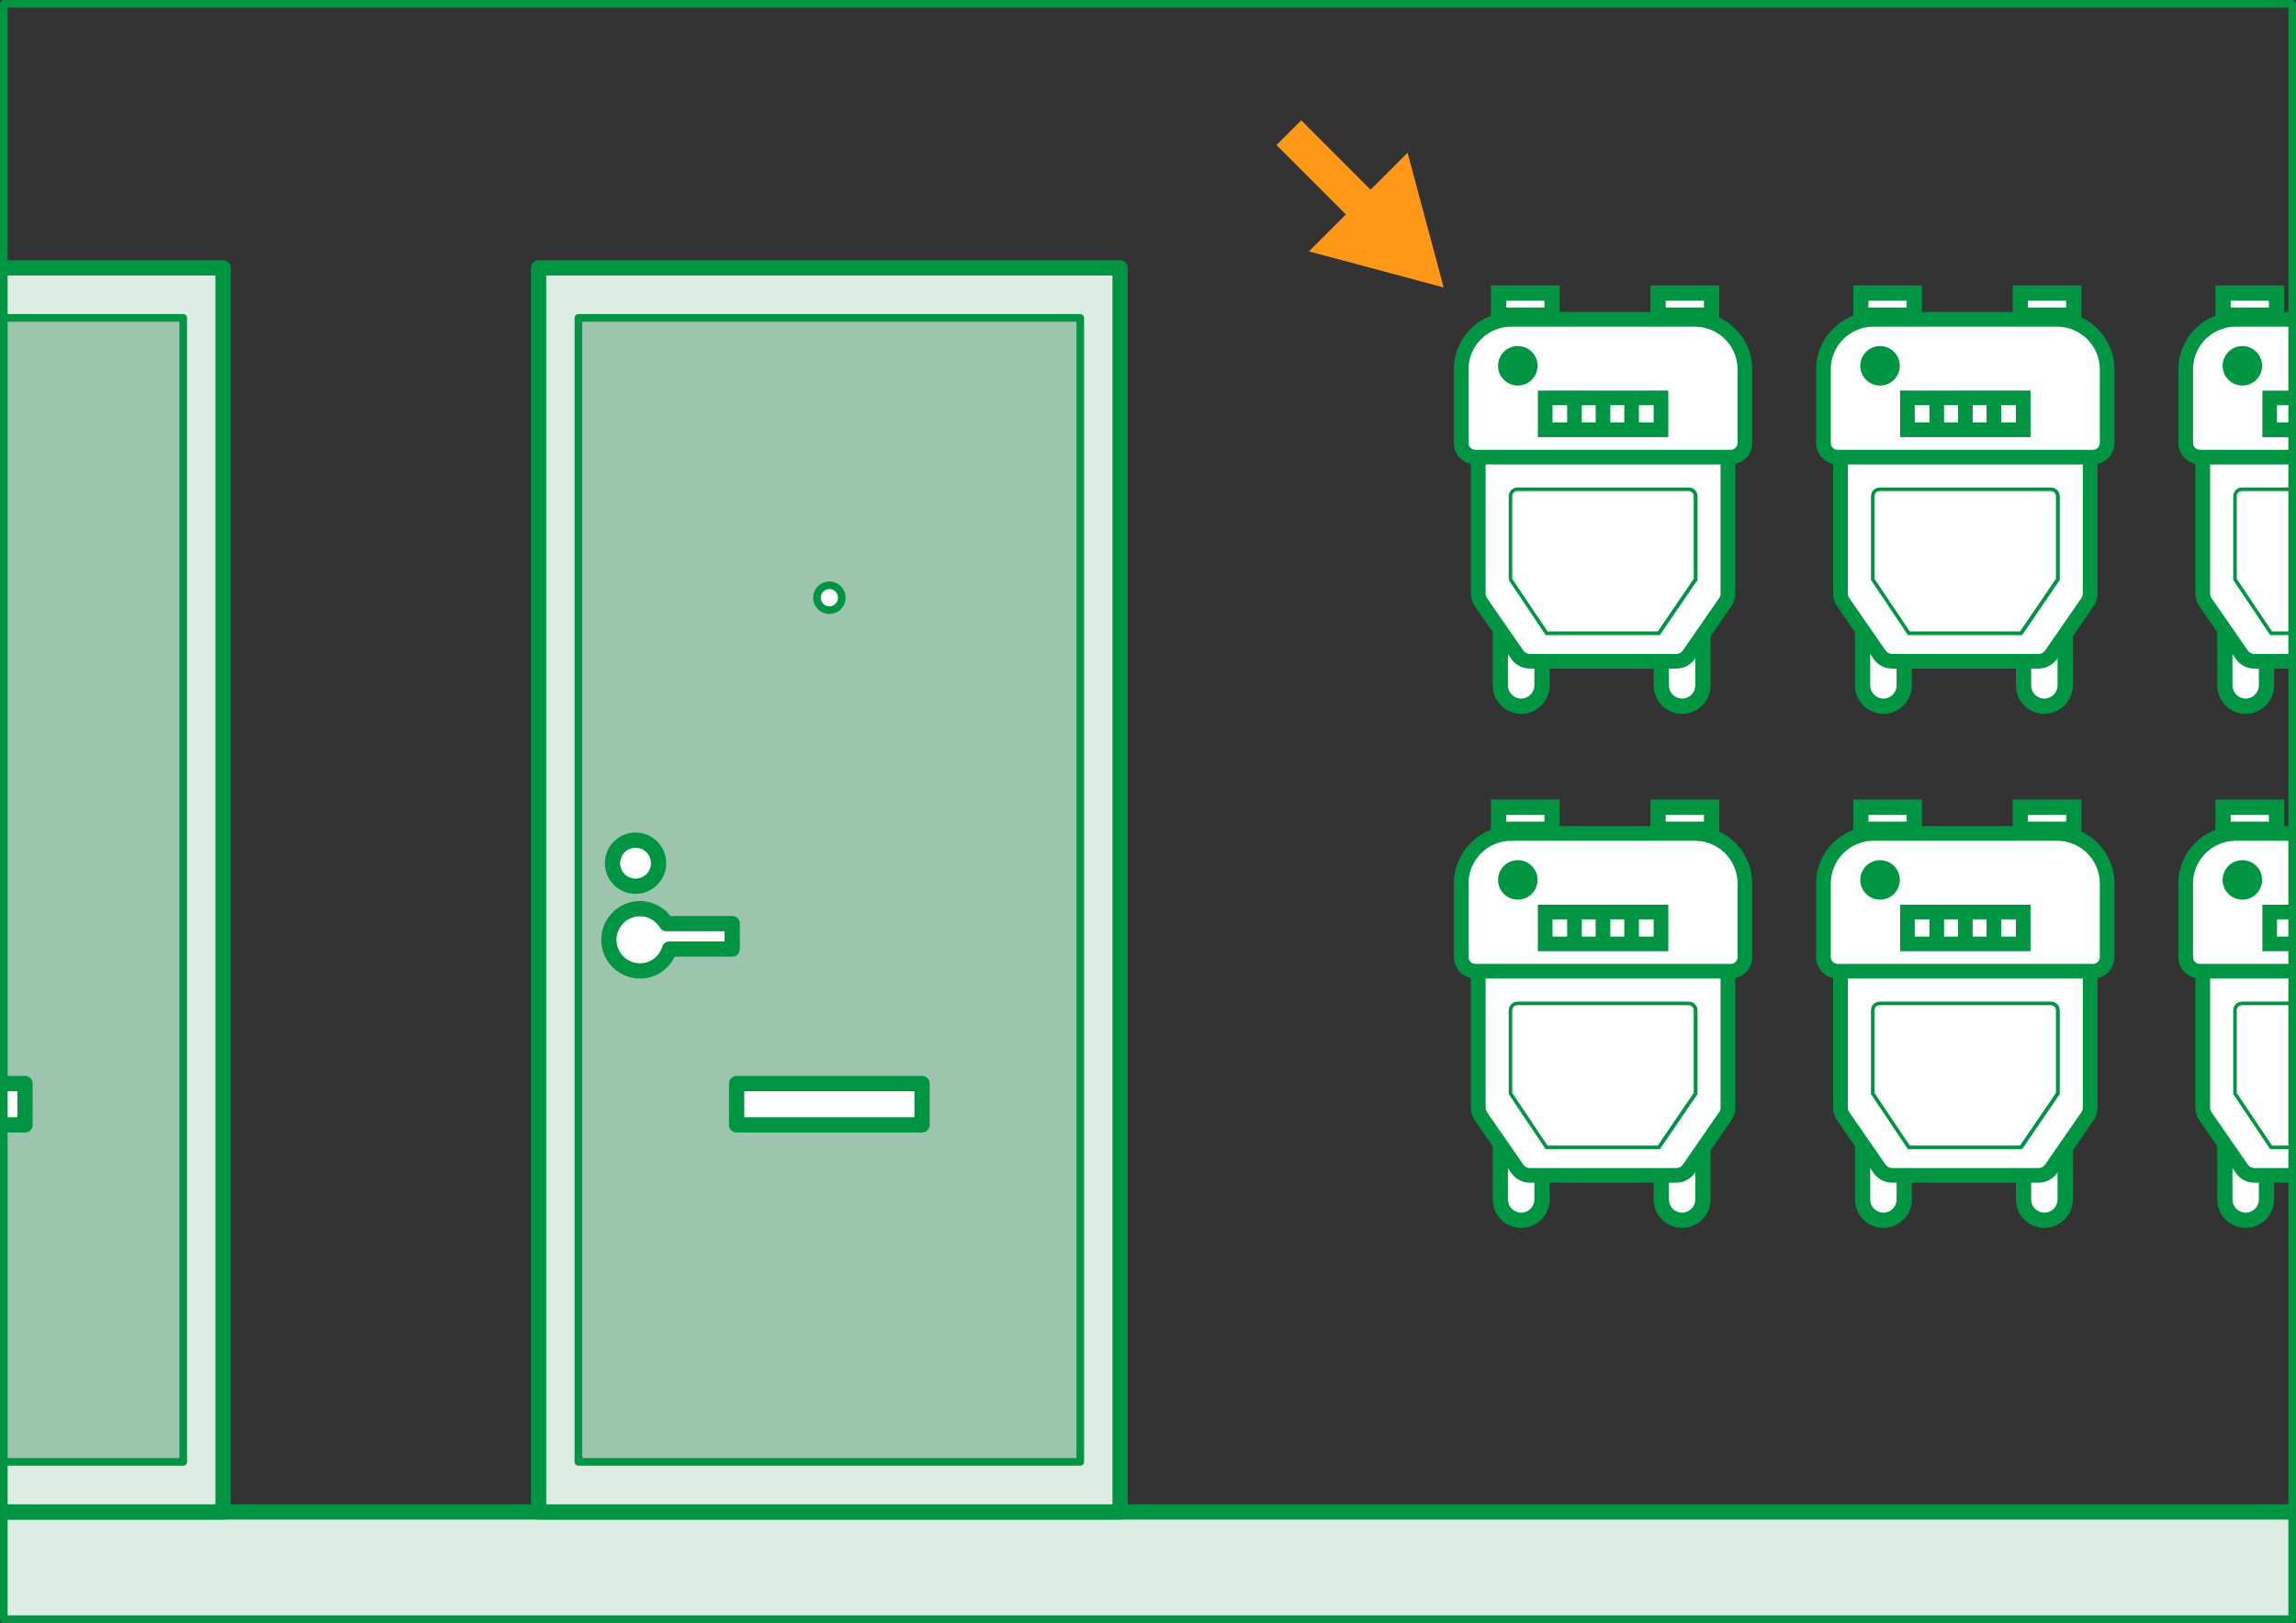 <?xml version="1.0" encoding="UTF-8"?>
<svg id="_レイヤー_2" data-name="レイヤー 2" xmlns="http://www.w3.org/2000/svg" xmlns:xlink="http://www.w3.org/1999/xlink" viewBox="0 0 301 212.74">
  <rect x="0" y="0" width="301" height="212.74" fill="#333333" stroke="none"/>
  <defs>
    <style>
      .cls-1 {
        fill: #009543;
      }

      .cls-1, .cls-2, .cls-3, .cls-4 {
        stroke-width: 0px;
      }

      .cls-2, .cls-5 {
        fill: none;
      }

      .cls-3 {
        fill: #ff9817;
      }

      .cls-5, .cls-6, .cls-7, .cls-8, .cls-9 {
        stroke: #009543;
        stroke-linecap: round;
        stroke-linejoin: round;
      }

      .cls-6 {
        fill: #ddede4;
      }

      .cls-6, .cls-9 {
        stroke-width: 2px;
      }

      .cls-10 {
        clip-path: url(#clippath);
      }

      .cls-7 {
        fill: #9dc4ad;
      }

      .cls-4, .cls-8, .cls-9 {
        fill: #fff;
      }
    </style>
    <clipPath id="clippath">
      <rect class="cls-2" x=".5" y=".5" width="300" height="211.74"/>
    </clipPath>
  </defs>
  <g id="_レイヤー_2-2" data-name=" レイヤー 2">
    <g id="_レイヤー_2-2" data-name=" レイヤー 2-2">
      <g>
        <g class="cls-10">
          <g>
            <rect class="cls-6" x="-10.37" y="198.19" width="321.72" height="23.48"/>
            <g>
              <g>
                <rect class="cls-6" x="70.61" y="35.11" width="76.23" height="163.08"/>
                <rect class="cls-7" x="75.83" y="41.67" width="65.79" height="149.96"/>
                <circle class="cls-8" cx="108.73" cy="78.35" r="1.63"/>
                <circle class="cls-9" cx="83.32" cy="113.15" r="3.02"/>
                <path class="cls-9" d="M96,121.07h-8.63c-.72-1.17-1.99-1.96-3.47-1.96-2.25,0-4.08,1.83-4.08,4.08s1.82,4.08,4.08,4.08c1.83,0,3.36-1.21,3.87-2.87h8.22v-3.33h.01Z"/>
                <rect class="cls-9" x="96.57" y="142.04" width="24.31" height="5.41"/>
              </g>
              <g>
                <rect class="cls-6" x="-46.99" y="35.11" width="76.23" height="163.08"/>
                <rect class="cls-7" x="-41.77" y="41.67" width="65.79" height="149.96"/>
                <rect class="cls-9" x="-21.03" y="142.04" width="24.31" height="5.41"/>
              </g>
            </g>
            <g>
              <g>
                <g>
                  <g>
                    <path class="cls-4" d="M199.42,92.57c-1.51,0-2.73-1.23-2.73-2.73v-13.17c0-1.51,1.22-2.73,2.73-2.73s2.73,1.23,2.73,2.73v13.17c0,1.51-1.23,2.73-2.73,2.73Z"/>
                    <path class="cls-1" d="M199.42,74.94c.95,0,1.73.78,1.73,1.73v13.17c0,.95-.78,1.73-1.73,1.73s-1.73-.78-1.73-1.73v-13.17c0-.95.78-1.73,1.73-1.73M199.42,72.94c-2.06,0-3.73,1.67-3.73,3.73v13.17c0,2.06,1.67,3.73,3.73,3.73s3.73-1.67,3.73-3.73v-13.17c0-2.06-1.67-3.73-3.73-3.73h0Z"/>
                  </g>
                  <g>
                    <path class="cls-4" d="M220.52,92.57c-1.51,0-2.73-1.23-2.73-2.73v-13.17c0-1.51,1.22-2.73,2.73-2.73s2.73,1.23,2.73,2.73v13.17c0,1.51-1.23,2.73-2.73,2.73Z"/>
                    <path class="cls-1" d="M220.52,74.94c.95,0,1.73.78,1.73,1.73v13.17c0,.95-.78,1.73-1.73,1.73s-1.73-.78-1.73-1.73v-13.17c0-.95.78-1.73,1.73-1.73M220.52,72.94c-2.06,0-3.73,1.67-3.73,3.73v13.17c0,2.06,1.67,3.73,3.73,3.73s3.73-1.67,3.73-3.73v-13.17c0-2.06-1.67-3.73-3.73-3.73h0Z"/>
                  </g>
                  <g>
                    <path class="cls-4" d="M200.55,86.68c-.65,0-1.27-.32-1.64-.86l-4.77-6.89c-.23-.34-.35-.73-.35-1.13v-20.5h32.73v20.5c0,.41-.12.8-.35,1.13l-4.77,6.89c-.37.54-.99.86-1.64.86h-19.21Z"/>
                    <path class="cls-1" d="M225.56,58.26v19.54c0,.21-.06.41-.18.59l-4.77,6.89c-.19.28-.51.44-.85.44h-19.2c-.34,0-.66-.17-.85-.44l-4.77-6.89c-.12-.17-.18-.38-.18-.59v-19.54h30.81M227.48,56.34h-34.65v21.46c0,.6.18,1.19.53,1.68l4.77,6.89c.55.8,1.46,1.27,2.43,1.27h19.2c.97,0,1.88-.48,2.43-1.27l4.77-6.89c.34-.49.53-1.08.53-1.68v-21.46h0Z"/>
                  </g>
                  <path class="cls-1" d="M217.59,83.25h-14.96l-4.84-7.23v-10.97c0-.63.51-1.15,1.15-1.15h22.45c.63,0,1.15.51,1.15,1.15v10.98l-4.94,7.23h0ZM202.88,82.77h14.45l4.71-6.9v-10.83c0-.37-.3-.67-.67-.67h-22.45c-.37,0-.67.3-.67.67v10.83l4.62,6.89h.01Z"/>
                  <g>
                    <rect class="cls-4" x="196.47" y="38.42" width="7.01" height="2.89"/>
                    <path class="cls-1" d="M202.47,39.42v.89h-5.01v-.89h5.01M204.47,37.42h-9.01v4.89h9.01v-4.89h0Z"/>
                  </g>
                  <g>
                    <rect class="cls-4" x="217.37" y="38.42" width="7.01" height="2.89"/>
                    <path class="cls-1" d="M223.38,39.42v.89h-5.01v-.89h5.01M225.38,37.42h-9.01v4.89h9.01v-4.89h0Z"/>
                  </g>
                  <g>
                    <path class="cls-4" d="M193.42,59.92c-1.03,0-1.86-.83-1.86-1.86v-9.64c0-3.62,2.94-6.56,6.56-6.56h24.07c3.62,0,6.56,2.94,6.56,6.56v9.64c0,1.03-.83,1.86-1.86,1.86h-33.47Z"/>
                    <path class="cls-1" d="M222.19,42.82c3.09,0,5.6,2.51,5.6,5.6v9.64c0,.5-.4.9-.9.9h-33.47c-.5,0-.9-.4-.9-.9v-9.64c0-3.09,2.51-5.6,5.6-5.6h24.07M222.19,40.9h-24.07c-4.15,0-7.52,3.37-7.52,7.52v9.64c0,1.56,1.26,2.82,2.82,2.82h33.47c1.56,0,2.82-1.26,2.82-2.82v-9.64c0-4.15-3.37-7.52-7.52-7.52h0Z"/>
                  </g>
                  <circle class="cls-1" cx="198.98" cy="47.95" r="2.59"/>
                  <g>
                    <path class="cls-1" d="M218.71,57.3h-17.1v-6.1h17.1v6.1ZM203.53,55.37h13.26v-2.26h-13.26v2.26Z"/>
                    <g>
                      <rect class="cls-1" x="209.19" y="52.06" width="1.92" height="4.28"/>
                      <rect class="cls-1" x="212.94" y="52.06" width="1.92" height="4.28"/>
                      <rect class="cls-1" x="205.45" y="52.06" width="1.92" height="4.28"/>
                    </g>
                  </g>
                </g>
                <g>
                  <g>
                    <path class="cls-4" d="M246.91,92.57c-1.51,0-2.73-1.23-2.73-2.73v-13.17c0-1.51,1.23-2.73,2.73-2.73s2.73,1.23,2.73,2.73v13.17c0,1.51-1.22,2.73-2.73,2.73Z"/>
                    <path class="cls-1" d="M246.91,74.94c.95,0,1.73.78,1.73,1.73v13.17c0,.95-.78,1.73-1.73,1.73s-1.73-.78-1.73-1.73v-13.17c0-.95.78-1.73,1.73-1.73M246.91,72.94c-2.06,0-3.73,1.67-3.73,3.73v13.17c0,2.06,1.67,3.73,3.73,3.73s3.73-1.67,3.73-3.73v-13.17c0-2.06-1.67-3.73-3.73-3.73h0Z"/>
                  </g>
                  <g>
                    <path class="cls-4" d="M268.01,92.57c-1.51,0-2.73-1.23-2.73-2.73v-13.17c0-1.51,1.23-2.73,2.73-2.73s2.73,1.23,2.73,2.73v13.17c0,1.51-1.23,2.73-2.73,2.73Z"/>
                    <path class="cls-1" d="M268.01,74.94c.95,0,1.73.78,1.73,1.73v13.17c0,.95-.78,1.73-1.73,1.73s-1.73-.78-1.73-1.73v-13.17c0-.95.78-1.73,1.73-1.73M268.01,72.94c-2.06,0-3.73,1.67-3.73,3.73v13.17c0,2.06,1.67,3.73,3.73,3.73s3.73-1.67,3.73-3.73v-13.17c0-2.06-1.67-3.73-3.73-3.73h0Z"/>
                  </g>
                  <g>
                    <path class="cls-4" d="M248.04,86.68c-.65,0-1.27-.32-1.64-.86l-4.77-6.89c-.23-.34-.35-.73-.35-1.13v-20.5h32.73v20.5c0,.41-.12.8-.35,1.13l-4.77,6.89c-.37.54-.99.86-1.64.86h-19.21Z"/>
                    <path class="cls-1" d="M273.05,58.26v19.54c0,.21-.06.41-.18.59l-4.77,6.89c-.19.28-.51.44-.85.44h-19.2c-.34,0-.66-.17-.85-.44l-4.77-6.89c-.12-.17-.18-.38-.18-.59v-19.54h30.81M274.97,56.34h-34.65v21.46c0,.6.18,1.19.53,1.68l4.77,6.89c.55.8,1.46,1.27,2.43,1.27h19.2c.97,0,1.88-.48,2.43-1.27l4.77-6.89c.34-.49.53-1.08.53-1.68v-21.46h0Z"/>
                  </g>
                  <path class="cls-1" d="M265.08,83.25h-14.96l-4.84-7.23v-10.97c0-.63.51-1.15,1.15-1.15h22.45c.63,0,1.15.51,1.15,1.15v10.98l-4.94,7.23h-.01ZM250.37,82.77h14.45l4.71-6.9v-10.83c0-.37-.3-.67-.67-.67h-22.45c-.37,0-.67.3-.67.67v10.83l4.62,6.89h.01Z"/>
                  <g>
                    <rect class="cls-4" x="243.96" y="38.42" width="7.01" height="2.89"/>
                    <path class="cls-1" d="M249.96,39.42v.89h-5.01v-.89h5.01M251.96,37.42h-9.01v4.89h9.01v-4.89h0Z"/>
                  </g>
                  <g>
                    <rect class="cls-4" x="264.86" y="38.42" width="7.01" height="2.89"/>
                    <path class="cls-1" d="M270.87,39.42v.89h-5.01v-.89h5.01M272.87,37.42h-9.01v4.89h9.01v-4.89h0Z"/>
                  </g>
                  <g>
                    <path class="cls-4" d="M240.91,59.92c-1.03,0-1.86-.83-1.86-1.86v-9.64c0-3.62,2.94-6.56,6.56-6.56h24.07c3.62,0,6.56,2.94,6.56,6.56v9.64c0,1.03-.83,1.86-1.86,1.86h-33.47Z"/>
                    <path class="cls-1" d="M269.68,42.82c3.09,0,5.6,2.51,5.6,5.6v9.64c0,.5-.4.9-.9.9h-33.47c-.5,0-.9-.4-.9-.9v-9.64c0-3.09,2.51-5.6,5.6-5.6h24.07M269.68,40.9h-24.07c-4.15,0-7.52,3.37-7.52,7.52v9.64c0,1.56,1.26,2.82,2.82,2.82h33.47c1.56,0,2.82-1.26,2.82-2.82v-9.64c0-4.15-3.37-7.52-7.52-7.52h0Z"/>
                  </g>
                  <circle class="cls-1" cx="246.47" cy="47.95" r="2.59"/>
                  <g>
                    <path class="cls-1" d="M266.2,57.3h-17.1v-6.1h17.1v6.1ZM251.02,55.37h13.26v-2.26h-13.26v2.26Z"/>
                    <g>
                      <rect class="cls-1" x="256.69" y="52.06" width="1.92" height="4.28"/>
                      <rect class="cls-1" x="260.43" y="52.06" width="1.92" height="4.28"/>
                      <rect class="cls-1" x="252.94" y="52.06" width="1.92" height="4.28"/>
                    </g>
                  </g>
                </g>
                <g>
                  <g>
                    <path class="cls-4" d="M294.4,92.57c-1.51,0-2.73-1.23-2.73-2.73v-13.17c0-1.51,1.22-2.73,2.73-2.73s2.73,1.23,2.73,2.73v13.17c0,1.51-1.23,2.73-2.73,2.73Z"/>
                    <path class="cls-1" d="M294.4,74.94c.95,0,1.73.78,1.73,1.73v13.17c0,.95-.78,1.73-1.73,1.73s-1.73-.78-1.73-1.73v-13.17c0-.95.78-1.73,1.73-1.73M294.4,72.94c-2.06,0-3.73,1.67-3.73,3.73v13.17c0,2.06,1.67,3.73,3.73,3.73s3.73-1.67,3.73-3.73v-13.17c0-2.06-1.67-3.73-3.73-3.73h0Z"/>
                  </g>
                  <g>
                    <path class="cls-4" d="M295.53,86.68c-.65,0-1.27-.32-1.64-.86l-4.77-6.89c-.23-.34-.35-.73-.35-1.13v-20.5h32.73v20.5c0,.41-.12.8-.35,1.13l-4.77,6.89c-.37.54-.99.86-1.64.86h-19.21Z"/>
                    <path class="cls-1" d="M320.54,58.26v19.54c0,.21-.06.41-.18.59l-4.77,6.89c-.19.28-.51.44-.85.44h-19.2c-.34,0-.66-.17-.85-.44l-4.77-6.89c-.12-.17-.18-.38-.18-.59v-19.54h30.81M322.46,56.34h-34.65v21.46c0,.6.18,1.19.53,1.68l4.77,6.89c.55.8,1.46,1.27,2.43,1.27h19.2c.97,0,1.88-.48,2.43-1.27l4.77-6.89c.34-.49.53-1.08.53-1.68v-21.46h0Z"/>
                  </g>
                  <path class="cls-1" d="M312.57,83.25h-14.96l-4.84-7.23v-10.97c0-.63.51-1.15,1.15-1.15h22.45c.63,0,1.15.51,1.15,1.15v10.98l-4.94,7.23h-.01ZM297.86,82.77h14.45l4.71-6.9v-10.83c0-.37-.3-.67-.67-.67h-22.45c-.37,0-.67.3-.67.67v10.83l4.62,6.89h.01Z"/>
                  <g>
                    <rect class="cls-4" x="291.45" y="38.42" width="7.01" height="2.89"/>
                    <path class="cls-1" d="M297.45,39.42v.89h-5.01v-.89h5.01M299.45,37.42h-9.01v4.89h9.01v-4.89h0Z"/>
                  </g>
                  <g>
                    <path class="cls-4" d="M288.4,59.92c-1.03,0-1.86-.83-1.86-1.86v-9.64c0-3.62,2.94-6.56,6.56-6.56h24.07c3.62,0,6.56,2.94,6.56,6.56v9.64c0,1.03-.83,1.86-1.86,1.86h-33.47Z"/>
                    <path class="cls-1" d="M317.17,42.82c3.09,0,5.6,2.51,5.6,5.6v9.64c0,.5-.4.9-.9.9h-33.47c-.5,0-.9-.4-.9-.9v-9.64c0-3.09,2.51-5.6,5.6-5.6h24.07M317.17,40.9h-24.07c-4.15,0-7.52,3.37-7.52,7.52v9.64c0,1.56,1.26,2.82,2.82,2.82h33.47c1.56,0,2.82-1.26,2.82-2.82v-9.64c0-4.15-3.37-7.52-7.52-7.52h0Z"/>
                  </g>
                  <circle class="cls-1" cx="293.97" cy="47.95" r="2.59"/>
                  <g>
                    <path class="cls-1" d="M313.69,57.3h-17.1v-6.1h17.1v6.1ZM298.51,55.37h13.26v-2.26h-13.26v2.26Z"/>
                    <rect class="cls-1" x="300.43" y="52.06" width="1.92" height="4.28"/>
                  </g>
                </g>
              </g>
              <g>
                <g>
                  <g>
                    <path class="cls-4" d="M199.42,159.96c-1.51,0-2.73-1.23-2.73-2.73v-13.17c0-1.51,1.22-2.73,2.73-2.73s2.73,1.23,2.73,2.73v13.17c0,1.51-1.23,2.73-2.73,2.73Z"/>
                    <path class="cls-1" d="M199.42,142.33c.95,0,1.73.78,1.73,1.73v13.17c0,.95-.78,1.73-1.73,1.73s-1.73-.78-1.73-1.73v-13.17c0-.95.78-1.73,1.73-1.73M199.42,140.33c-2.06,0-3.73,1.67-3.73,3.73v13.17c0,2.06,1.67,3.73,3.73,3.73s3.73-1.67,3.73-3.73v-13.17c0-2.06-1.67-3.73-3.73-3.73h0Z"/>
                  </g>
                  <g>
                    <path class="cls-4" d="M220.52,159.96c-1.51,0-2.73-1.23-2.73-2.73v-13.17c0-1.51,1.22-2.73,2.73-2.73s2.73,1.23,2.73,2.73v13.17c0,1.51-1.23,2.73-2.73,2.73Z"/>
                    <path class="cls-1" d="M220.52,142.33c.95,0,1.73.78,1.73,1.73v13.17c0,.95-.78,1.73-1.73,1.73s-1.73-.78-1.73-1.73v-13.17c0-.95.78-1.73,1.73-1.73M220.52,140.33c-2.06,0-3.73,1.67-3.73,3.73v13.17c0,2.06,1.67,3.73,3.73,3.73s3.73-1.67,3.73-3.73v-13.17c0-2.06-1.67-3.73-3.73-3.73h0Z"/>
                  </g>
                  <g>
                    <path class="cls-4" d="M200.55,154.07c-.65,0-1.27-.32-1.64-.86l-4.77-6.89c-.23-.34-.35-.73-.35-1.13v-20.5h32.73v20.5c0,.41-.12.8-.35,1.13l-4.77,6.89c-.37.54-.99.86-1.64.86h-19.21Z"/>
                    <path class="cls-1" d="M225.56,125.65v19.54c0,.21-.06.41-.18.59l-4.77,6.89c-.19.28-.51.44-.85.44h-19.2c-.34,0-.66-.17-.85-.44l-4.77-6.89c-.12-.17-.18-.38-.18-.59v-19.54h30.81M227.48,123.73h-34.65v21.46c0,.6.18,1.19.53,1.68l4.77,6.89c.55.8,1.46,1.27,2.43,1.27h19.2c.97,0,1.88-.48,2.43-1.27l4.77-6.89c.34-.49.53-1.08.53-1.68v-21.46h0Z"/>
                  </g>
                  <path class="cls-1" d="M217.59,150.64h-14.96l-4.84-7.23v-10.97c0-.63.51-1.15,1.15-1.15h22.45c.63,0,1.15.51,1.15,1.15v10.98l-4.94,7.23h0ZM202.88,150.16h14.45l4.71-6.9v-10.83c0-.37-.3-.67-.67-.67h-22.45c-.37,0-.67.3-.67.67v10.83l4.62,6.89h.01Z"/>
                  <g>
                    <rect class="cls-4" x="196.47" y="105.81" width="7.01" height="2.89"/>
                    <path class="cls-1" d="M202.47,106.81v.89h-5.01v-.89h5.01M204.47,104.81h-9.01v4.89h9.01v-4.89h0Z"/>
                  </g>
                  <g>
                    <rect class="cls-4" x="217.37" y="105.81" width="7.01" height="2.89"/>
                    <path class="cls-1" d="M223.38,106.81v.89h-5.01v-.89h5.01M225.38,104.81h-9.01v4.89h9.01v-4.89h0Z"/>
                  </g>
                  <g>
                    <path class="cls-4" d="M193.42,127.31c-1.03,0-1.86-.83-1.86-1.86v-9.64c0-3.62,2.94-6.56,6.56-6.56h24.07c3.62,0,6.56,2.94,6.56,6.56v9.64c0,1.03-.83,1.86-1.86,1.86h-33.47Z"/>
                    <path class="cls-1" d="M222.19,110.21c3.09,0,5.6,2.51,5.6,5.6v9.64c0,.5-.4.9-.9.9h-33.47c-.5,0-.9-.4-.9-.9v-9.64c0-3.09,2.51-5.6,5.6-5.6h24.07M222.19,108.29h-24.07c-4.15,0-7.52,3.37-7.52,7.52v9.64c0,1.56,1.26,2.82,2.82,2.82h33.47c1.56,0,2.82-1.26,2.82-2.82v-9.64c0-4.15-3.37-7.52-7.52-7.52h0Z"/>
                  </g>
                  <circle class="cls-1" cx="198.98" cy="115.34" r="2.59"/>
                  <g>
                    <path class="cls-1" d="M218.71,124.69h-17.1v-6.1h17.1v6.1ZM203.53,122.77h13.26v-2.26h-13.26v2.26Z"/>
                    <g>
                      <rect class="cls-1" x="209.19" y="119.45" width="1.92" height="4.28"/>
                      <rect class="cls-1" x="212.94" y="119.45" width="1.92" height="4.28"/>
                      <rect class="cls-1" x="205.45" y="119.45" width="1.92" height="4.28"/>
                    </g>
                  </g>
                </g>
                <g>
                  <g>
                    <path class="cls-4" d="M246.91,159.96c-1.51,0-2.73-1.23-2.73-2.73v-13.17c0-1.51,1.23-2.73,2.73-2.73s2.73,1.23,2.73,2.73v13.17c0,1.51-1.22,2.73-2.73,2.73Z"/>
                    <path class="cls-1" d="M246.91,142.33c.95,0,1.73.78,1.73,1.73v13.17c0,.95-.78,1.73-1.73,1.73s-1.73-.78-1.73-1.73v-13.17c0-.95.78-1.73,1.73-1.73M246.91,140.33c-2.06,0-3.73,1.67-3.73,3.73v13.17c0,2.06,1.67,3.73,3.73,3.73s3.73-1.67,3.73-3.73v-13.17c0-2.06-1.67-3.73-3.73-3.73h0Z"/>
                  </g>
                  <g>
                    <path class="cls-4" d="M268.01,159.96c-1.51,0-2.73-1.23-2.73-2.73v-13.17c0-1.51,1.23-2.73,2.73-2.73s2.73,1.23,2.73,2.73v13.17c0,1.51-1.23,2.73-2.73,2.73Z"/>
                    <path class="cls-1" d="M268.01,142.33c.95,0,1.73.78,1.73,1.73v13.17c0,.95-.78,1.73-1.73,1.73s-1.73-.78-1.73-1.73v-13.17c0-.95.78-1.73,1.73-1.73M268.01,140.33c-2.06,0-3.73,1.67-3.73,3.73v13.17c0,2.06,1.67,3.73,3.73,3.73s3.73-1.67,3.73-3.73v-13.17c0-2.06-1.67-3.73-3.73-3.73h0Z"/>
                  </g>
                  <g>
                    <path class="cls-4" d="M248.04,154.07c-.65,0-1.27-.32-1.64-.86l-4.77-6.89c-.23-.34-.35-.73-.35-1.13v-20.5h32.73v20.5c0,.41-.12.8-.35,1.13l-4.77,6.89c-.37.54-.99.86-1.64.86h-19.21Z"/>
                    <path class="cls-1" d="M273.05,125.65v19.54c0,.21-.06.41-.18.59l-4.77,6.89c-.19.28-.51.44-.85.44h-19.2c-.34,0-.66-.17-.85-.44l-4.77-6.89c-.12-.17-.18-.38-.18-.59v-19.54h30.81M274.97,123.73h-34.65v21.46c0,.6.18,1.19.53,1.68l4.77,6.89c.55.8,1.46,1.27,2.43,1.27h19.2c.97,0,1.88-.48,2.43-1.27l4.77-6.89c.34-.49.53-1.08.53-1.68v-21.46h0Z"/>
                  </g>
                  <path class="cls-1" d="M265.08,150.64h-14.96l-4.84-7.23v-10.97c0-.63.51-1.15,1.15-1.15h22.45c.63,0,1.15.51,1.15,1.15v10.98l-4.94,7.23h-.01ZM250.37,150.16h14.45l4.71-6.9v-10.83c0-.37-.3-.67-.67-.67h-22.45c-.37,0-.67.3-.67.67v10.83l4.62,6.89h.01Z"/>
                  <g>
                    <rect class="cls-4" x="243.96" y="105.81" width="7.01" height="2.89"/>
                    <path class="cls-1" d="M249.96,106.81v.89h-5.01v-.89h5.01M251.96,104.81h-9.01v4.89h9.01v-4.89h0Z"/>
                  </g>
                  <g>
                    <rect class="cls-4" x="264.86" y="105.81" width="7.01" height="2.89"/>
                    <path class="cls-1" d="M270.87,106.81v.89h-5.01v-.89h5.01M272.87,104.81h-9.01v4.89h9.01v-4.89h0Z"/>
                  </g>
                  <g>
                    <path class="cls-4" d="M240.91,127.31c-1.03,0-1.86-.83-1.86-1.86v-9.64c0-3.62,2.94-6.56,6.56-6.56h24.07c3.62,0,6.56,2.94,6.56,6.56v9.64c0,1.03-.83,1.86-1.86,1.86h-33.47Z"/>
                    <path class="cls-1" d="M269.68,110.21c3.09,0,5.6,2.51,5.6,5.6v9.64c0,.5-.4.9-.9.9h-33.47c-.5,0-.9-.4-.9-.9v-9.64c0-3.09,2.51-5.6,5.6-5.6h24.07M269.68,108.29h-24.07c-4.15,0-7.52,3.37-7.52,7.52v9.64c0,1.56,1.26,2.82,2.82,2.82h33.47c1.56,0,2.82-1.26,2.82-2.82v-9.64c0-4.15-3.37-7.52-7.52-7.52h0Z"/>
                  </g>
                  <circle class="cls-1" cx="246.47" cy="115.34" r="2.59"/>
                  <g>
                    <path class="cls-1" d="M266.2,124.69h-17.1v-6.1h17.1v6.1ZM251.02,122.77h13.26v-2.26h-13.26v2.26Z"/>
                    <g>
                      <rect class="cls-1" x="256.69" y="119.45" width="1.92" height="4.28"/>
                      <rect class="cls-1" x="260.43" y="119.45" width="1.92" height="4.28"/>
                      <rect class="cls-1" x="252.94" y="119.45" width="1.92" height="4.28"/>
                    </g>
                  </g>
                </g>
                <g>
                  <g>
                    <path class="cls-4" d="M294.4,159.96c-1.51,0-2.73-1.23-2.73-2.73v-13.17c0-1.51,1.22-2.73,2.73-2.73s2.73,1.23,2.73,2.73v13.17c0,1.51-1.23,2.73-2.73,2.73Z"/>
                    <path class="cls-1" d="M294.4,142.33c.95,0,1.73.78,1.73,1.73v13.17c0,.95-.78,1.73-1.73,1.73s-1.73-.78-1.73-1.73v-13.17c0-.95.78-1.73,1.73-1.73M294.4,140.33c-2.06,0-3.73,1.67-3.73,3.73v13.17c0,2.06,1.67,3.73,3.73,3.73s3.73-1.67,3.73-3.73v-13.17c0-2.06-1.67-3.73-3.73-3.73h0Z"/>
                  </g>
                  <g>
                    <path class="cls-4" d="M295.53,154.07c-.65,0-1.27-.32-1.64-.86l-4.77-6.89c-.23-.34-.35-.73-.35-1.13v-20.5h32.73v20.5c0,.41-.12.8-.35,1.13l-4.77,6.89c-.37.54-.99.86-1.64.86h-19.21Z"/>
                    <path class="cls-1" d="M320.54,125.65v19.54c0,.21-.06.41-.18.59l-4.77,6.89c-.19.28-.51.44-.85.44h-19.2c-.34,0-.66-.17-.85-.44l-4.77-6.89c-.12-.17-.18-.38-.18-.59v-19.54h30.81M322.46,123.73h-34.65v21.46c0,.6.18,1.19.53,1.68l4.77,6.89c.55.8,1.46,1.27,2.43,1.27h19.2c.97,0,1.88-.48,2.43-1.27l4.77-6.89c.34-.49.53-1.08.53-1.68v-21.46h0Z"/>
                  </g>
                  <path class="cls-1" d="M312.57,150.64h-14.96l-4.84-7.23v-10.97c0-.63.51-1.15,1.15-1.15h22.45c.63,0,1.15.51,1.15,1.15v10.98l-4.94,7.23h-.01ZM297.86,150.16h14.45l4.71-6.9v-10.83c0-.37-.3-.67-.67-.67h-22.45c-.37,0-.67.3-.67.67v10.83l4.62,6.89h.01Z"/>
                  <g>
                    <rect class="cls-4" x="291.45" y="105.81" width="7.01" height="2.89"/>
                    <path class="cls-1" d="M297.45,106.81v.89h-5.01v-.89h5.01M299.45,104.81h-9.01v4.89h9.01v-4.89h0Z"/>
                  </g>
                  <g>
                    <path class="cls-4" d="M288.4,127.31c-1.03,0-1.86-.83-1.86-1.86v-9.64c0-3.62,2.94-6.56,6.56-6.56h24.07c3.62,0,6.56,2.94,6.56,6.56v9.64c0,1.03-.83,1.86-1.86,1.86h-33.47Z"/>
                    <path class="cls-1" d="M317.17,110.21c3.09,0,5.6,2.51,5.6,5.6v9.64c0,.5-.4.9-.9.9h-33.47c-.5,0-.9-.4-.9-.9v-9.64c0-3.09,2.51-5.6,5.6-5.6h24.07M317.17,108.29h-24.07c-4.15,0-7.52,3.37-7.52,7.52v9.64c0,1.56,1.26,2.82,2.82,2.82h33.47c1.56,0,2.82-1.26,2.82-2.82v-9.64c0-4.15-3.37-7.52-7.52-7.52h0Z"/>
                  </g>
                  <circle class="cls-1" cx="293.97" cy="115.34" r="2.59"/>
                  <g>
                    <path class="cls-1" d="M313.69,124.69h-17.1v-6.1h17.1v6.1ZM298.51,122.77h13.26v-2.26h-13.26v2.26Z"/>
                    <rect class="cls-1" x="300.43" y="119.45" width="1.92" height="4.28"/>
                  </g>
                </g>
              </g>
            </g>
          </g>
        </g>
        <rect class="cls-5" x=".5" y=".5" width="300" height="211.74"/>
        <g>
          <rect class="cls-3" x="172.17" y="15.11" width="4.58" height="15.54" transform="translate(34.92 130.07) rotate(-45)"/>
          <polygon class="cls-3" points="184.53 20.02 189.26 37.68 171.6 32.95 184.53 20.02"/>
        </g>
      </g>
    </g>
  </g>
</svg>